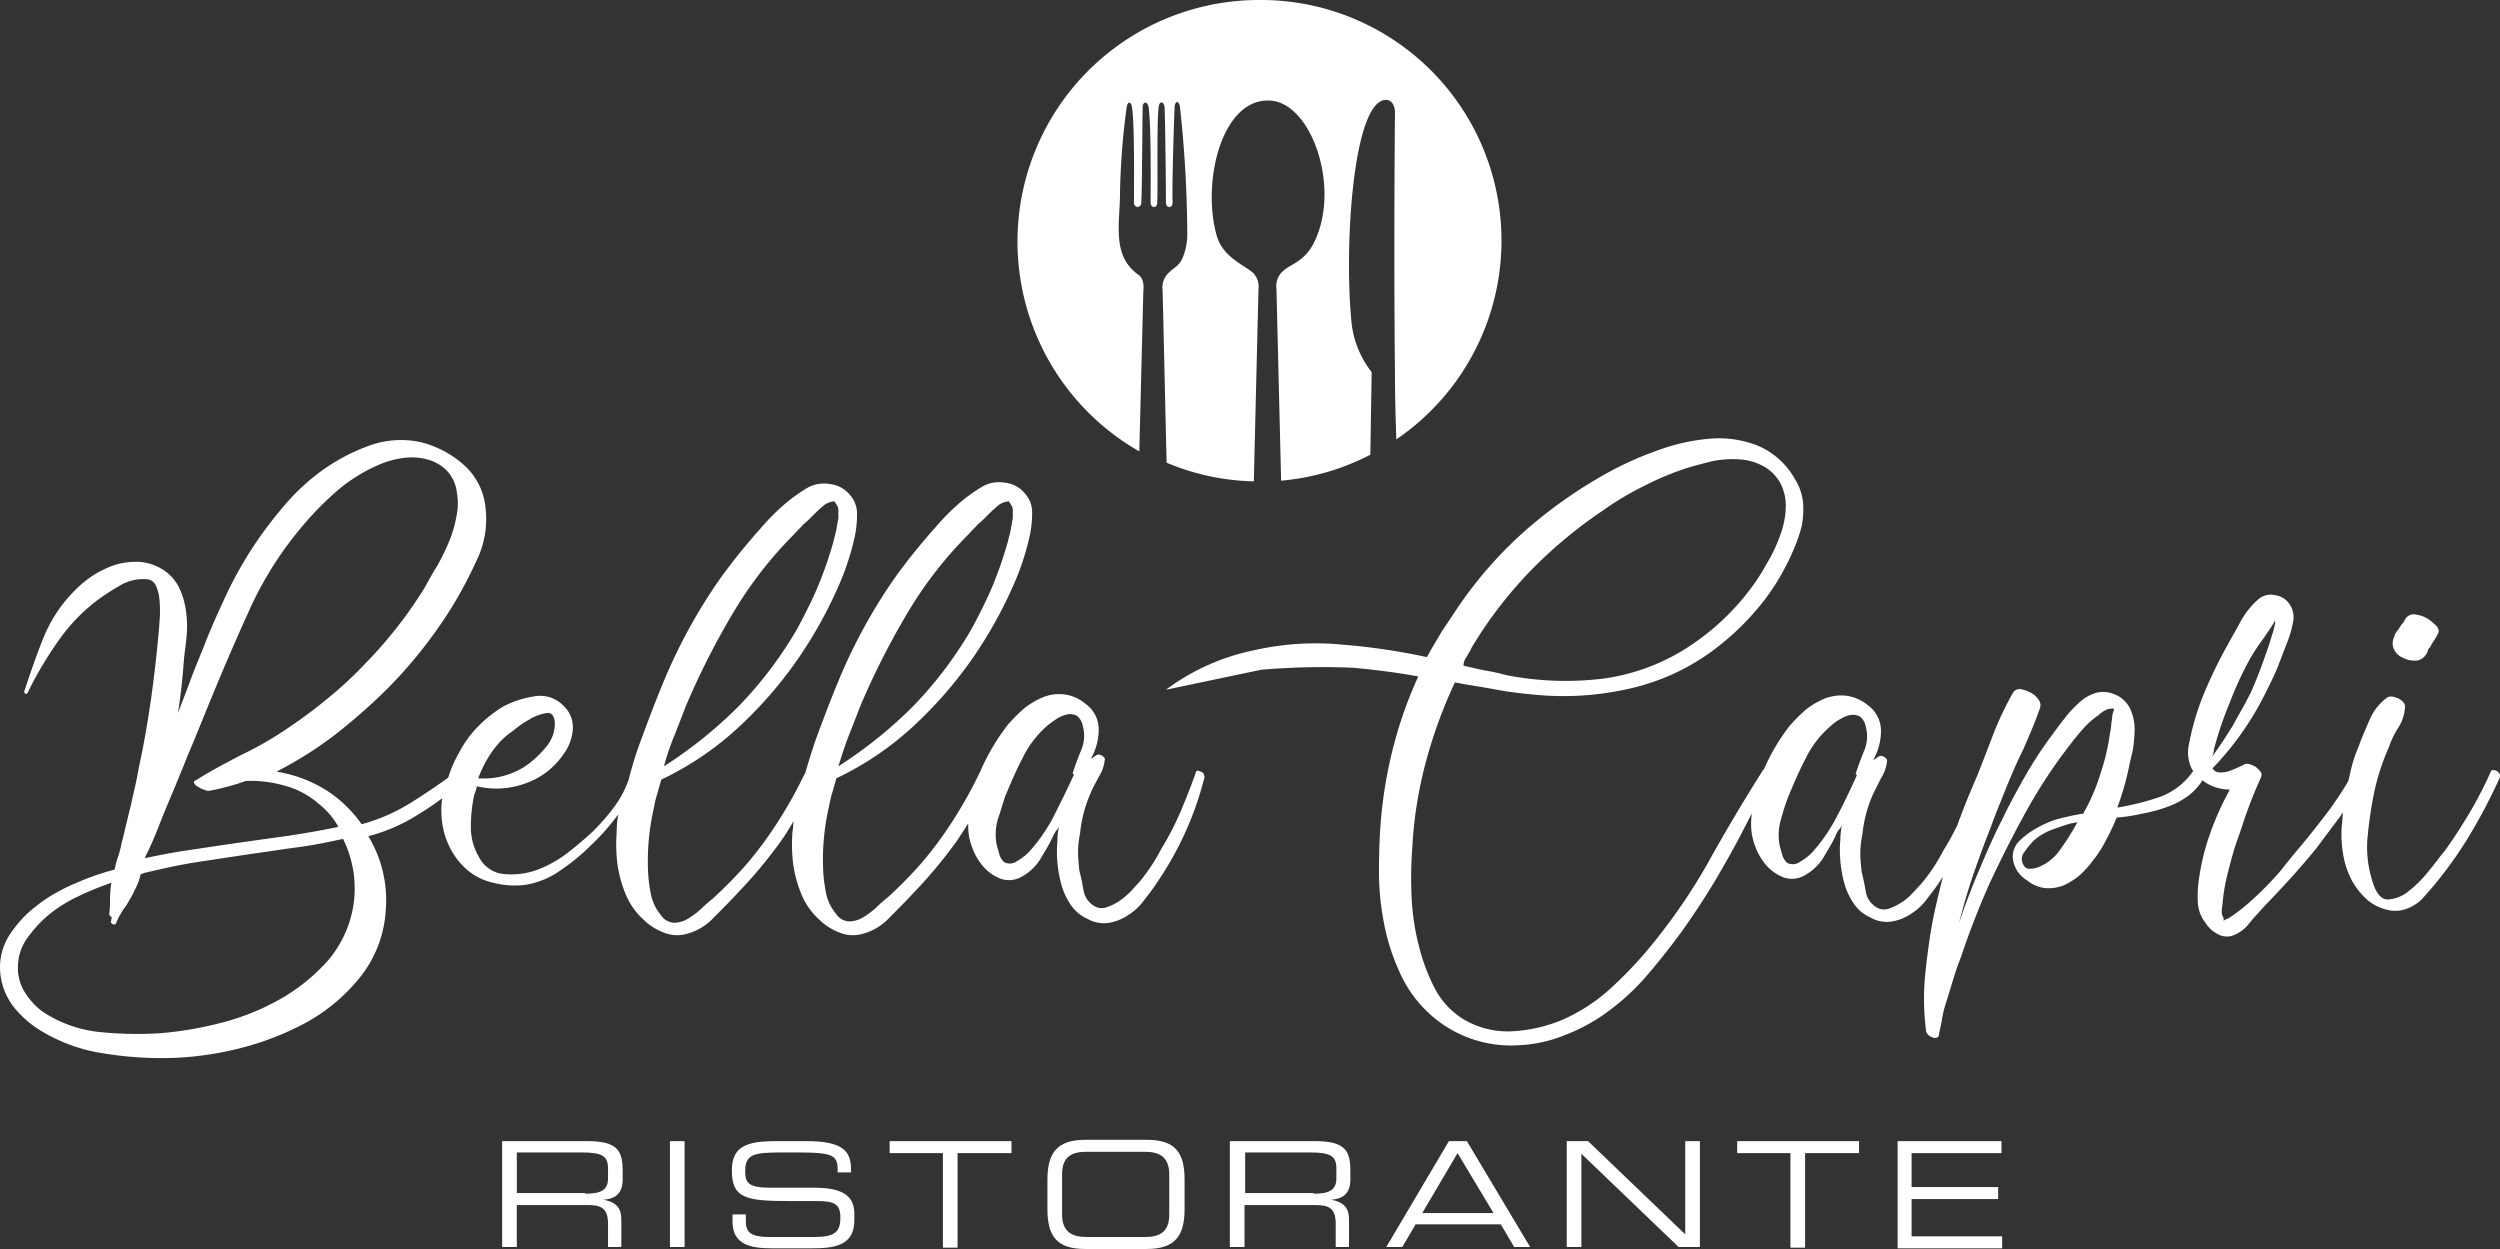 <svg id="Ebene_1" data-name="Ebene 1" xmlns="http://www.w3.org/2000/svg" width="375.504" height="187.6" viewBox="0 0 375.504 187.6"><rect x="0" y="0" width="375.504" height="187.6" fill="#333333" stroke="none"/><defs><style>.cls-1{fill:#fff;}</style></defs><title>logo-bellacapri-inverted</title><path class="cls-1" d="M180.326,115.9c-.4-.2-.6-.2-.7.1-.7,2-1.5,4-2.3,5.9a42.494,42.494,0,0,1-2.9,5.6,26.638,26.638,0,0,1-3.4,5.1c-.4.4-.8.9-1.3,1.4a11.511,11.511,0,0,1-1.7,1.4,8.178,8.178,0,0,1-1.9.9,2.142,2.142,0,0,1-1.9-.3,3.377,3.377,0,0,1-1.5-2.4c-.2-1.1-.4-2.1-.6-2.8-.1-1-.2-1.9-.2-2.8a13.329,13.329,0,0,1,.3-2.8,19.7,19.7,0,0,1,1.6-6.1c.3-.8.8-1.6,1.2-2.4a5.813,5.813,0,0,0,.9-2.5c.1-.3-.1-.5-.4-.7-.4-.2-.6-.2-.8-.1l-.9.6a8.834,8.834,0,0,0,1.2-4.4,4.742,4.742,0,0,0-2-3.9,6.087,6.087,0,0,0-3.2-1.4,6.5,6.5,0,0,0-3.1.4,12.23,12.23,0,0,0-2.9,1.7,27.153,27.153,0,0,0-2.4,2.4,32.463,32.463,0,0,0-4.2,7.1v.1a.1.1,0,0,0-.1.1,66.779,66.779,0,0,1-3.9,7,58.417,58.417,0,0,1-4.7,6.4,65.027,65.027,0,0,1-5.2,5.3,20.364,20.364,0,0,0-1.7,1.5,13.034,13.034,0,0,1-2,1.5,4.2,4.2,0,0,1-2.1.6,2.573,2.573,0,0,1-2-1.2,7.08,7.08,0,0,1-1.5-3.3,22.038,22.038,0,0,1-.4-3.6,35.493,35.493,0,0,1,.9-9.2,15.985,15.985,0,0,1,.5-2.1l.6-2.1a46.434,46.434,0,0,0,12.9-9.1,61.522,61.522,0,0,0,9.8-12.4,63.05,63.05,0,0,0,3.8-7.3,38.462,38.462,0,0,0,2.6-7.9,15.823,15.823,0,0,0,.3-3.2,4.169,4.169,0,0,0-1.1-2.9,4.473,4.473,0,0,0-3-1.6,5.082,5.082,0,0,0-3.4.6,24.689,24.689,0,0,0-3.8,2.8,35.142,35.142,0,0,0-3.3,3.4c-1,1.1-1.9,2.2-2.9,3.4-.9,1.1-1.8,2.3-2.7,3.5a80.938,80.938,0,0,0-8.9,16.1c-1.2,2.9-2.3,5.8-3.4,8.8-.6,1.7-1.1,3.4-1.6,5.1a.1.1,0,0,0-.1.1,66.779,66.779,0,0,1-3.9,7,58.417,58.417,0,0,1-4.7,6.4,65.027,65.027,0,0,1-5.2,5.3,20.363,20.363,0,0,0-1.7,1.5,12.986,12.986,0,0,1-2,1.5,4.2,4.2,0,0,1-2.1.6,2.573,2.573,0,0,1-2-1.2,7.08,7.08,0,0,1-1.5-3.3,22.038,22.038,0,0,1-.4-3.6,35.536,35.536,0,0,1,.9-9.2,15.985,15.985,0,0,1,.5-2.1l.6-2.1a46.434,46.434,0,0,0,12.9-9.1,61.522,61.522,0,0,0,9.8-12.4,63.05,63.05,0,0,0,3.8-7.3,38.462,38.462,0,0,0,2.6-7.9,15.823,15.823,0,0,0,.3-3.2,4.173,4.173,0,0,0-1.1-2.9,4.477,4.477,0,0,0-3-1.6,5.085,5.085,0,0,0-3.4.6,24.737,24.737,0,0,0-3.8,2.8,35.142,35.142,0,0,0-3.3,3.4c-1,1.1-1.9,2.2-2.9,3.4-.9,1.1-1.8,2.3-2.7,3.5a80.938,80.938,0,0,0-8.9,16.1c-1.2,2.9-2.3,5.8-3.4,8.8a55.754,55.754,0,0,0-1.8,5.8,15.3,15.3,0,0,1-2.1,4,31.675,31.675,0,0,1-3.4,3.9c-1.2,1.1-2.5,2.2-3.8,3.2a18.177,18.177,0,0,1-4.3,2.4,11.456,11.456,0,0,1-4.9.7,4.667,4.667,0,0,1-4-2.6,8.766,8.766,0,0,1-1.2-4.6,22.584,22.584,0,0,1,.5-4.7,6.832,6.832,0,0,0,.4-1.3,12.614,12.614,0,0,0,7.2-.4,11.48,11.48,0,0,0,5.8-4.4,7.2,7.2,0,0,0,1.4-3.6,4.392,4.392,0,0,0-1.3-3.6,4.868,4.868,0,0,0-4.5-1.5,14.622,14.622,0,0,0-4.6,1.5,18.594,18.594,0,0,0-3.8,3,16.369,16.369,0,0,0-2.9,4,17.252,17.252,0,0,0-1.6,3.7c-1.8,1.3-3.6,2.5-5.5,3.7a27.682,27.682,0,0,1-7.5,3.3,19.377,19.377,0,0,0-5-4.9,20.112,20.112,0,0,0-7.8-3,56.806,56.806,0,0,0,9-5.7,87.21,87.21,0,0,0,7.8-6.9,69.652,69.652,0,0,0,9.6-12.2,65.96,65.96,0,0,0,3.7-7,14.064,14.064,0,0,0,1.3-7.8,9.775,9.775,0,0,0-3.3-6.5,15.093,15.093,0,0,0-6.5-3.4,13.976,13.976,0,0,0-8.1.7,28.671,28.671,0,0,0-7.1,3.9,32.921,32.921,0,0,0-5.7,5.5,58.485,58.485,0,0,0-8.5,13.4c-1.1,2.4-2.2,4.8-3.1,7.2-.7,1.7-1.4,3.4-2,5-.6,1.7-1.3,3.4-1.9,5,.4-2.5.7-5.2.9-8,.1-1.1.3-2.3.4-3.6a15.92,15.92,0,0,0-.1-3.8,12.22,12.22,0,0,0-1-3.4,6.826,6.826,0,0,0-2.4-2.7,7.723,7.723,0,0,0-3.5-1.2,11.083,11.083,0,0,0-3.6.4,15.019,15.019,0,0,0-3.4,1.6,16.389,16.389,0,0,0-2.8,2.3,21.451,21.451,0,0,0-4.7,7.1c-1.1,2.7-2,5.4-2.9,8.1,0,.1.1.2.2.3s.2,0,.3-.1a56.566,56.566,0,0,1,4.4-7.5,27.151,27.151,0,0,1,5.9-6.3,35.447,35.447,0,0,1,3.5-2.3,6.814,6.814,0,0,1,4-1,1.594,1.594,0,0,1,1.4.8,5.869,5.869,0,0,1,.6,2,17.528,17.528,0,0,1,.1,2.3c0,.8-.1,1.4-.1,1.8q-.448,5.4-1.2,10.8c-.5,3.5-1.1,7.1-1.9,10.7-.3,1.9-.8,3.8-1.2,5.7-.5,1.9-.9,3.8-1.4,5.7a13.322,13.322,0,0,1-.5,1.9,13.593,13.593,0,0,0-.5,1.9,6.284,6.284,0,0,1-.7.2c-.2.1-.5.1-.7.2a41.5,41.5,0,0,0-4.1,1.5,29.976,29.976,0,0,0-4,2,24.159,24.159,0,0,0-3.6,2.7,18.094,18.094,0,0,0-2.8,3.4,8.97,8.97,0,0,0-1.3,4,9.719,9.719,0,0,0,.5,3.8,9.84,9.84,0,0,0,2,3.4,15.82,15.82,0,0,0,3.1,2.7,25.263,25.263,0,0,0,9.8,3.7,54.507,54.507,0,0,0,10.6.7,48.387,48.387,0,0,0,10.2-1.5,42.561,42.561,0,0,0,10.1-4,27.178,27.178,0,0,0,7.9-6.8,17.7,17.7,0,0,0,3.7-9.7,18.583,18.583,0,0,0-2.6-11.3,26.285,26.285,0,0,0,7.7-3.4,40.474,40.474,0,0,0,3.4-2.3,12.212,12.212,0,0,0-.1,2.7,11.6,11.6,0,0,0,1.2,4.6,10.58,10.58,0,0,0,2.7,3.5,8.911,8.911,0,0,0,3.9,1.9,12.719,12.719,0,0,0,4.8.3,12.469,12.469,0,0,0,5.3-2.2,31.6,31.6,0,0,0,4.5-3.7,33.9,33.9,0,0,0,4-4.5.52.52,0,0,0,.2-.4,13.576,13.576,0,0,0-.3,2.9,24.439,24.439,0,0,0,.1,4.7,18.774,18.774,0,0,0,1.2,4.5,10.537,10.537,0,0,0,2.7,3.9,8.6,8.6,0,0,0,2.9,1.9,5.309,5.309,0,0,0,3.5.3,8.44,8.44,0,0,0,4.2-2.5c1.3-1.3,2.5-2.5,3.5-3.6a70.837,70.837,0,0,0,6.6-7.9c.7-1,1.3-2,1.9-3-.1.5-.1,1.1-.2,1.7a24.439,24.439,0,0,0,.1,4.7,18.774,18.774,0,0,0,1.2,4.5,10.537,10.537,0,0,0,2.7,3.9,8.6,8.6,0,0,0,2.9,1.9,5.309,5.309,0,0,0,3.5.3,8.44,8.44,0,0,0,4.2-2.5c1.3-1.3,2.5-2.5,3.5-3.6a70.837,70.837,0,0,0,6.6-7.9c.6-.9,1.1-1.7,1.7-2.6v.6a8.865,8.865,0,0,0,.6,3,9.247,9.247,0,0,0,1.7,2.9,6.765,6.765,0,0,0,2.6,1.8,3.808,3.808,0,0,0,3.1-.3,7.67,7.67,0,0,0,2.8-2.6c.7-1.2,1.4-2.3,1.9-3.4a4.053,4.053,0,0,1,.5-.9,1.934,1.934,0,0,0,.5-.9,9.863,9.863,0,0,0-.3,2.4,17.067,17.067,0,0,0,0,3.2,18.575,18.575,0,0,0,.6,3.4,10.315,10.315,0,0,0,1.4,3,5.772,5.772,0,0,0,2.5,2.1,4.907,4.907,0,0,0,3.3.6,7.444,7.444,0,0,0,2.9-1.2,8.7,8.7,0,0,0,2.4-2.3c.7-.9,1.4-1.8,1.9-2.6a48.915,48.915,0,0,0,7.1-15.8C180.826,116.2,180.726,116,180.326,115.9Zm-52.8-5.5c.6-1.5,1.2-3.1,1.8-4.6a115.693,115.693,0,0,1,6.9-13.6,60.241,60.241,0,0,1,9.3-12c.4-.5.9-.9,1.3-1.4a16.605,16.605,0,0,0,1.4-1.3c.4-.4.9-.9,1.5-1.4a2.9,2.9,0,0,1,1.8-.8,9.223,9.223,0,0,1,.5.8,1.949,1.949,0,0,1,.1.8v.9c-.1.6-.2,1.1-.3,1.7s-.3,1.2-.4,1.7a58.988,58.988,0,0,1-2.3,6.7c-.9,2.2-2,4.3-3.1,6.4a59.753,59.753,0,0,1-8.8,11.7,66.261,66.261,0,0,1-11.3,9.1C126.426,113.5,126.926,111.9,127.526,110.4Zm-26.2,0c.6-1.5,1.2-3.1,1.8-4.6a115.693,115.693,0,0,1,6.9-13.6,60.241,60.241,0,0,1,9.3-12c.4-.5.9-.9,1.3-1.4a16.605,16.605,0,0,0,1.4-1.3c.4-.4.9-.9,1.5-1.4a2.9,2.9,0,0,1,1.8-.8,8.983,8.983,0,0,1,.5.8,1.949,1.949,0,0,1,.1.8v.9c-.1.6-.2,1.1-.3,1.7s-.3,1.2-.4,1.7a59,59,0,0,1-2.3,6.7c-.9,2.2-2,4.3-3.1,6.4a59.753,59.753,0,0,1-8.8,11.7,66.261,66.261,0,0,1-11.3,9.1A37.127,37.127,0,0,1,101.326,110.4Zm-28,3.4a13.707,13.707,0,0,1,2-2.6,10.285,10.285,0,0,1,1.7-1.4,15.1,15.1,0,0,1,2.6-1.8,6.907,6.907,0,0,1,2.5-.9c.7-.1,1.1.4,1.2,1.3a5.391,5.391,0,0,1-1.4,3.9,14.258,14.258,0,0,1-3.2,2.9,11.475,11.475,0,0,1-6.9,1.7A17.723,17.723,0,0,1,73.326,113.8Zm-50,11.6c.5-1.2.9-2.3,1.4-3.5,1.2-2.9,2.4-5.7,3.5-8.5,1.2-2.8,2.3-5.6,3.5-8.5q2.7-6.6,5.7-13.2a53.065,53.065,0,0,1,7.6-12.2,47.343,47.343,0,0,1,5.4-5.6,24.592,24.592,0,0,1,6.5-4.1,13.64,13.64,0,0,1,3.6-1,8.677,8.677,0,0,1,3.6.2,6.384,6.384,0,0,1,2.9,1.6,5.724,5.724,0,0,1,1.6,3.4,9.179,9.179,0,0,1-.1,3.7,17.321,17.321,0,0,1-1.1,3.7,37.785,37.785,0,0,1-1.7,3.5c-.7,1.1-1.3,2.2-1.9,3.3a64.841,64.841,0,0,1-8.9,11.4,56.805,56.805,0,0,1-5.7,5.3,71.057,71.057,0,0,1-6.2,4.6,51.7,51.7,0,0,1-6.8,3.9c-2.3,1.2-4.6,2.4-6.8,3.8-.3.1-.4.3-.2.5a1.024,1.024,0,0,0,.6.5,2.01,2.01,0,0,0,.8.4,2.544,2.544,0,0,0,.7.2,36.249,36.249,0,0,0,5.6-1.5,18.471,18.471,0,0,1,5.8.7,12.581,12.581,0,0,1,5.1,2.7,11.373,11.373,0,0,1,3,3.5q-4.35.9-8.7,1.5c-2.9.4-5.7.8-8.5,1.2l-6,.9c-2,.3-3.9.7-5.9,1.1C22.326,127.7,22.826,126.6,23.326,125.4Zm29.8,10.3a16.96,16.96,0,0,1-3.8,8.5,28.231,28.231,0,0,1-7.3,5.9,35.992,35.992,0,0,1-9.1,3.6,52.761,52.761,0,0,1-9,1.5,56.041,56.041,0,0,1-9.1-.2,18.943,18.943,0,0,1-8.5-3.1,10.607,10.607,0,0,1-2.8-3.2,7.057,7.057,0,0,1-.8-4.1,7.4,7.4,0,0,1,1.6-4,18.329,18.329,0,0,1,3-3.2,21.111,21.111,0,0,1,4.5-2.8,41.918,41.918,0,0,1,4.9-2,17.852,17.852,0,0,0-.2,2.3,17.7,17.7,0,0,1-.1,2.3c-.1.2.1.4.4.6a.367.367,0,0,0-.1.3.367.367,0,0,1-.1.3.536.536,0,0,0,.3.4c.2.1.3.1.5-.1a9.744,9.744,0,0,1,.5-1.1c.2-.3.4-.7.6-1a8.049,8.049,0,0,0,.9-1.4,10.93,10.93,0,0,0,.8-1.5,8.544,8.544,0,0,0,.9-2.4.367.367,0,0,0,.3-.1c.1,0,.2-.1.3-.1,2.6-.6,5.2-1.2,7.8-1.6s5.3-.8,7.9-1.2c2.3-.3,4.7-.7,7-1,2.4-.3,4.8-.8,7.1-1.3A16.834,16.834,0,0,1,53.126,135.7Zm105.2-13.2a25.417,25.417,0,0,1-3.8,5.5,8.354,8.354,0,0,1-1.7,1.3,1.854,1.854,0,0,1-2,.2,2.677,2.677,0,0,1-.8-1.5,9,9,0,0,1-.4-1.6,8.212,8.212,0,0,1,.3-3.5c.4-1.1.7-2.3,1.1-3.4.8-1.9,1.6-3.8,2.6-5.7a15.072,15.072,0,0,1,3.8-4.9,16.965,16.965,0,0,1,1.4-1,4.714,4.714,0,0,1,1.5-.6,2.3,2.3,0,0,1,1.4.2,2.416,2.416,0,0,1,.9,1.5,5.5,5.5,0,0,1-.2,3.6c-.5,1.2-.9,2.3-1.3,3.5a.215.215,0,0,0,.2.2C160.426,118.3,159.426,120.3,158.326,122.5Z"/><path class="cls-1" d="M189.126,0a36.286,36.286,0,0,0-18,67.8l.6-24s.3-1.8-.7-2.5c-4.1-2.9-2.8-7.7-2.8-12.3a109.219,109.219,0,0,1,1-12.9c.1-.7.6-1.1.8,0,.4,2.5.3,11.1.3,14.3a.624.624,0,0,0,.6.7.67.67,0,0,0,.5-.7c.1-1.9.1-5.7.2-14.3,0-.8.7-1,.9,0,.4,3,.3,11.6.3,14.3,0,.7.5.7.5.7s.5,0,.5-.7c.1-2.9-.1-11.5.2-14.3.1-1,.8-.9.9,0,.1,2.8.2,11.5.2,14.3,0,.7.5.7.5.7s.5,0,.5-.7c-.1-2.9.2-11.8.3-14.4.1-.8.6-1,.8,0a181.967,181.967,0,0,1,1.1,18.9,9.3,9.3,0,0,1-.6,3.6c-.6,1.5-1.2,1.5-2.1,2.4a3.017,3.017,0,0,0-1,2.7l.6,25.9a35.7,35.7,0,0,0,13.1,2.8l.7-28.9a2.913,2.913,0,0,0-.8-2.4c-1.5-1.3-4.6-2.4-5.5-5.7-2.2-7.9.7-20.3,7.8-20.2,6.1,0,10.6,12,7.3,20.3-1.5,3.9-3.8,4.1-5.1,5.3a3.017,3.017,0,0,0-1,2.7l.7,28.8a35.857,35.857,0,0,0,13.4-3.9l.2-12.4a14.685,14.685,0,0,1-3-7.2c-1.2-11.6.2-33.5,5.1-33.7,1.4,0,1.4,1.8,1.4,1.8s-.2,20.2,0,39.3c0,3.4.1,6.7.2,9.9a36.132,36.132,0,0,0-20.6-66Z"/><path class="cls-1" d="M75.426,171.4h12.8c4.6,0,5.3,1.5,5.3,4.5v1.3c0,2.2-1.3,2.9-2.9,3h0c2.2.4,2.7,1.5,2.7,3v4.1h-2v-3.5c0-2.5-1.2-2.8-3.2-2.8h-10.5v6.3h-2.2V171.4Zm12.5,7.9c2.4,0,3.4-.6,3.4-2.3v-1.5c0-1.8-.8-2.4-3.9-2.4h-9.8v6.1h10.3Z"/><path class="cls-1" d="M100.626,171.4h2.2v15.9h-2.2Z"/><path class="cls-1" d="M110.026,182.4h2v1.1c0,1.6.8,2.3,3.5,2.3h6.7c3.1,0,4-.7,4-2.9,0-2-.8-2.5-3.5-2.5h-4.1c-6.6,0-8.7-.4-8.7-4.6,0-3.6,2.2-4.4,6.6-4.4h4.6c5.3,0,6.7,1.4,6.7,4.2v.5h-2c0-2.5-.3-3-6-3h-2.3c-4.2,0-5.6.2-5.6,2.8,0,1.9.6,2.5,4,2.5h6.4c4.2,0,6,1.2,6,3.9v1c0,3.9-3.2,4.2-6.4,4.2h-6c-3.1,0-5.9-.5-5.9-4v-1.1Z"/><path class="cls-1" d="M141.726,173.2h-8.1v-1.8h18.3v1.8h-8.1v14.2h-2.2V173.2Z"/><path class="cls-1" d="M157.326,177.2c0-4,1.4-6,5.7-6h9.2c4.3,0,5.7,1.9,5.7,6v4.4c0,4-1.4,6-5.7,6h-9.2c-4.3,0-5.7-1.9-5.7-6Zm18.3-.8c0-2.8-1.7-3.4-3.7-3.4h-8.7c-2.1,0-3.7.6-3.7,3.4v6c0,2.8,1.7,3.4,3.7,3.4h8.7c2.1,0,3.7-.6,3.7-3.4v-6Z"/><path class="cls-1" d="M184.826,171.4h12.7c4.6,0,5.3,1.5,5.3,4.5v1.3c0,2.2-1.3,2.9-2.9,3h0c2.2.4,2.7,1.5,2.7,3v4.1h-2v-3.5c0-2.5-1.2-2.8-3.2-2.8h-10.5v6.3h-2.2V171.4Zm12.5,7.9c2.4,0,3.4-.6,3.4-2.3v-1.5c0-1.8-.8-2.4-3.9-2.4h-9.8v6.1h10.3Z"/><path class="cls-1" d="M217.626,171.4h2.7l9.5,15.9h-2.4l-2-3.4h-12.8l-2,3.4h-2.4Zm1.3,1.8-5.3,9h10.7Z"/><path class="cls-1" d="M235.326,171.4h3.2l14.6,14v-14h2.2v15.9h-3.2l-14.6-14v14h-2.2Z"/><path class="cls-1" d="M269.026,173.2h-8.1v-1.8h18.3v1.8h-8.1v14.2h-2.2V173.2Z"/><path class="cls-1" d="M285.026,171.4h15.6v1.8h-13.5v5.1h13v1.8h-13v5.6h13.6v1.8h-15.7V171.4Z"/><path class="cls-1" d="M360.926,98.8a3.707,3.707,0,0,0,2.2.4,1.991,1.991,0,0,0,1.2-.8,2.186,2.186,0,0,0,.3-.5.864.864,0,0,1,.3-.6c.2-.3.4-.7.6-1a8.794,8.794,0,0,0,.6-1c.3-.5.2-1-.4-1.5a7.574,7.574,0,0,0-1.3-1,5.035,5.035,0,0,0-1.6-.5,1.5,1.5,0,0,0-1.5.6,3.516,3.516,0,0,1-.6.9l-.6.9a2.058,2.058,0,0,0-.5.9,2.4,2.4,0,0,0-.2,1.5A2.53,2.53,0,0,0,360.926,98.8Z"/><path class="cls-1" d="M375.026,115.8c-.5-.2-.8-.2-.9.1a60.074,60.074,0,0,1-3.2,6.2c-1.2,2-2.4,3.9-3.8,5.8-.6.7-1.3,1.7-2.3,2.9a18.163,18.163,0,0,1-3.1,3.1,5.285,5.285,0,0,1-3.1,1.2c-1,0-1.8-1-2.3-2.8a16.5,16.5,0,0,1-.7-6.7,63.175,63.175,0,0,1,1-6.7,34.974,34.974,0,0,1,2.2-6.7,12.834,12.834,0,0,1,1.4-2.9,6.3,6.3,0,0,0,1-3c.1-.6-.3-1-1-1.4-.8-.3-1.3-.4-1.7-.1a7.837,7.837,0,0,0-2.6,3.3c-.6,1.4-1.2,2.7-1.6,3.9a20.715,20.715,0,0,0-1.3,4c-.1.4-.2.9-.3,1.3-.8,1.4-1.7,2.7-2.6,4-1.1,1.5-2.3,3-3.5,4.5-1.3,1.6-2.7,3.2-4,4.9a48.858,48.858,0,0,1-4.5,4.6,27.439,27.439,0,0,1-3.5,2.7.367.367,0,0,0-.3.1c-.1.1-.2.1-.4.2a.446.446,0,0,0,0-.5c-.1-.2-.1-.3-.2-.5a6.622,6.622,0,0,1,.1-1.5,27.2,27.2,0,0,1,.8-4.7c.4-1.6.8-3.1,1.3-4.6.6-1.6,1.1-3.3,1.7-4.9.6-1.7,1.3-3.3,2-4.9a.783.783,0,0,0-.1-.8,4.62,4.62,0,0,0-.7-.7,3.552,3.552,0,0,0-.9-.4,1.1,1.1,0,0,0-.8,0,19.475,19.475,0,0,1-2,.9,3.762,3.762,0,0,1-2,.3,1.242,1.242,0,0,1-.8-.6,45.232,45.232,0,0,0,8.2-11.8c.6-1.2,1.2-2.4,1.7-3.7l1.5-3.9a16.26,16.26,0,0,0,.7-2.6,3.441,3.441,0,0,0-.5-2.6,3.069,3.069,0,0,0-2.2-1.4,2.827,2.827,0,0,0-2.5.6,12.1,12.1,0,0,0-2.6,3.2c-.7,1.3-1.4,2.5-2,3.6a72.6,72.6,0,0,0-3.6,7.4,39.272,39.272,0,0,0-2.3,7.9,5.476,5.476,0,0,0,.5,3.4c.1.1.1.2.2.3a10.428,10.428,0,0,1-5,3.9,39.919,39.919,0,0,1-6.4,1.6,42.568,42.568,0,0,0,1.6-5.4c.2-.9.4-1.9.7-3.1a20.414,20.414,0,0,0,.3-3.4,7.349,7.349,0,0,0-.7-3,4.343,4.343,0,0,0-2.3-2.1,4.227,4.227,0,0,0-2.9-.2,6.437,6.437,0,0,0-2.5,1.5,16.951,16.951,0,0,0-2.2,2.4q-1.05,1.35-1.8,2.4a58.071,58.071,0,0,0-4,6.1c-1.2,2.1-2.4,4.3-3.5,6.6-1.3,2.5-2.4,5.1-3.5,7.7s-2.1,5.2-3,7.9c.7-2.7,1.5-5.5,2.5-8.3.7-2,1.4-3.9,2.2-5.9.7-2,1.5-3.9,2.3-5.9s1.7-4.1,2.7-6.1c.9-2.1,1.8-4.1,2.5-6.2a1.348,1.348,0,0,0-.3-1.3,2.94,2.94,0,0,0-1.2-1,4.424,4.424,0,0,0-1.5-.5,1.149,1.149,0,0,0-1.1.6,48.506,48.506,0,0,0-2.9,6.1c-.8,2.1-1.6,4.2-2.4,6.2-.9,2.1-1.8,4.2-2.6,6.4-.2.4-.3.9-.5,1.3-.6,1.2-1.3,2.5-2,3.6a26.638,26.638,0,0,1-3.4,5.1c-.4.4-.8.9-1.3,1.4a7.943,7.943,0,0,1-1.7,1.4,8.178,8.178,0,0,1-1.9.9,2.142,2.142,0,0,1-1.9-.3,3.377,3.377,0,0,1-1.5-2.4c-.2-1.1-.4-2.1-.6-2.8-.1-1-.2-1.9-.2-2.8a13.329,13.329,0,0,1,.3-2.8,19.7,19.7,0,0,1,1.6-6.1l1.2-2.4a5.813,5.813,0,0,0,.9-2.5c.1-.3-.1-.5-.4-.7-.4-.2-.6-.2-.8-.1l-.9.6a8.834,8.834,0,0,0,1.2-4.4,4.742,4.742,0,0,0-2-3.9,6.439,6.439,0,0,0-3.2-1.4,7.079,7.079,0,0,0-3.2.4,12.23,12.23,0,0,0-2.9,1.7,27.153,27.153,0,0,0-2.4,2.4,30.25,30.25,0,0,0-3.9,6.6.215.215,0,0,0-.2.2c-2.9,4.6-5.7,9.3-8.3,14a87.409,87.409,0,0,1-9.4,13.4,60.158,60.158,0,0,1-5.6,5.7,26.94,26.94,0,0,1-6.8,4.3,22.848,22.848,0,0,1-7.5,1.7,13.015,13.015,0,0,1-7.3-1.8,11.964,11.964,0,0,1-4.4-4.8,29.039,29.039,0,0,1-2.3-6.2,35.764,35.764,0,0,1-1.1-7.3,60.639,60.639,0,0,1,.1-7.4,62.013,62.013,0,0,1,2-12.8,72.812,72.812,0,0,1,4.4-12.1c2.1.4,4.2.7,6.3,1.1s4.2.6,6.3.8a44.479,44.479,0,0,0,14.6-1.2,33.378,33.378,0,0,0,13.1-6.7,38.587,38.587,0,0,0,5-4.9,33.213,33.213,0,0,0,4-5.8,33.578,33.578,0,0,0,1.6-3.3,24.152,24.152,0,0,0,1.2-3.5,13.734,13.734,0,0,0,.2-3.5,8.134,8.134,0,0,0-1.2-3.5,11.6,11.6,0,0,0-5.7-5.1,15.977,15.977,0,0,0-7.2-1,29.716,29.716,0,0,0-7.6,1.7,49.3,49.3,0,0,0-6.9,3,70.565,70.565,0,0,0-12.9,8.9,61.553,61.553,0,0,0-10.4,11.8l-2.4,3.6c-.7,1.2-1.5,2.5-2.2,3.8a97.022,97.022,0,0,0-13-1.9,41.608,41.608,0,0,0-13.1.9,33.2,33.2,0,0,0-13.1,5.9l14.3-3a106.745,106.745,0,0,1,13.8-.3c3.3.3,6.5.7,9.8,1.3a64.352,64.352,0,0,0-3.7,10.4,68.4,68.4,0,0,0-1.9,11c-.2,2.4-.3,4.9-.3,7.6a39.717,39.717,0,0,0,.7,7.8,31.774,31.774,0,0,0,2.3,7.4,18.713,18.713,0,0,0,4.3,6.2,18.1,18.1,0,0,0,13.6,5,20.8,20.8,0,0,0,7.2-1.6,26.677,26.677,0,0,0,6.6-3.7,34.689,34.689,0,0,0,5.9-5.6c1.8-2.1,3.5-4.3,5.1-6.5,1.7-2.4,3.4-5,4.9-7.5,1.5-2.6,3-5.2,4.3-7.8.4-.7.7-1.4,1.1-2.1a11.483,11.483,0,0,0-.1,1.9,8.865,8.865,0,0,0,.6,3,9.247,9.247,0,0,0,1.7,2.9,6.765,6.765,0,0,0,2.6,1.8,3.808,3.808,0,0,0,3.1-.3,7.67,7.67,0,0,0,2.8-2.6c.7-1.2,1.4-2.3,1.9-3.4a2.622,2.622,0,0,1,.5-.9,1.934,1.934,0,0,0,.5-.9,9.863,9.863,0,0,0-.3,2.4,17.067,17.067,0,0,0,0,3.2,18.575,18.575,0,0,0,.6,3.4,10.315,10.315,0,0,0,1.4,3,5.772,5.772,0,0,0,2.5,2.1,4.907,4.907,0,0,0,3.3.6,7.444,7.444,0,0,0,2.9-1.2,8.7,8.7,0,0,0,2.4-2.3c.7-.9,1.4-1.8,1.9-2.6.1-.2.3-.4.4-.6-.3,1.2-.6,2.4-.9,3.7-.5,2.1-.9,4.2-1.2,6.4s-.6,4.4-.7,6.6a36.487,36.487,0,0,0,.3,6.6,1.456,1.456,0,0,0,.9.8c.5.2.9.1,1-.3.1-.7.3-1.4.4-2a17.658,17.658,0,0,1,.4-2l1.2-3.9c.4-1.3.8-2.6,1.3-3.8a119.913,119.913,0,0,1,4.4-11.3c1.7-3.6,3.5-7.2,5.5-10.8a76.9,76.9,0,0,1,6.7-10.1c.6-.8,1.2-1.5,1.9-2.3a13.034,13.034,0,0,1,2.2-1.9,4.2,4.2,0,0,1,1.4-.9q.9-.15.9,0a4.076,4.076,0,0,1-.2.7c-.1.5-.1,1-.2,1.4a7.719,7.719,0,0,1-.2,1.5,32.552,32.552,0,0,1-1.4,6,28.654,28.654,0,0,1-2.4,5.7c-.1.1-.1.1-.1.2s0,.1-.1.2c-1.3.2-2.6.5-3.8.8a14.68,14.68,0,0,0-3.4,1.5,11.323,11.323,0,0,0-2.3,1.7,3.343,3.343,0,0,0-1.1,2.7,4.373,4.373,0,0,0,2.1,3.3,5.34,5.34,0,0,0,2.8,1.2,6.349,6.349,0,0,0,2.7-.4,10.525,10.525,0,0,0,2.4-1.5,13.726,13.726,0,0,0,2-2.2,18.024,18.024,0,0,0,2-3.1,35.394,35.394,0,0,0,1.6-3.4,26.291,26.291,0,0,0,3.9-.6,22.382,22.382,0,0,0,3.7-1,12.266,12.266,0,0,0,3.2-1.7,9.3,9.3,0,0,0,2.1-2.3,5.67,5.67,0,0,0,1.3.8,7.058,7.058,0,0,0,2.8.6,44.325,44.325,0,0,0-3,6.7,34.352,34.352,0,0,0-1.7,7.2,16.859,16.859,0,0,0-.1,3.2,5.63,5.63,0,0,0,1.2,3,4.666,4.666,0,0,0,1.6,1.5,2.931,2.931,0,0,0,2.2.4,5.4,5.4,0,0,0,2.7-1.9c.8-1,1.6-1.8,2.2-2.5,2.7-2.8,5.4-5.7,7.9-8.8l3.6-4.8c.1-.2.3-.4.4-.6-.1.7-.1,1.5-.2,2.2a17.6,17.6,0,0,0,.2,4,12.939,12.939,0,0,0,1.2,3.8,10.718,10.718,0,0,0,2.5,3.2,6.983,6.983,0,0,0,2.4,1.3,5.286,5.286,0,0,0,2.8.2,6.385,6.385,0,0,0,3-1.7c.8-.9,1.6-1.8,2.4-2.8a60.877,60.877,0,0,0,5.1-7.4,84.6,84.6,0,0,0,4.1-7.9C375.626,116.4,375.426,116.1,375.026,115.8Zm-154.7-17.2c.2-.4.5-.8.7-1.3a63.706,63.706,0,0,1,8.7-11.4,68.83,68.83,0,0,1,11-9.2,44.99,44.99,0,0,1,6.4-3.8,41.54,41.54,0,0,1,6.9-2.8c1.1-.3,2.2-.6,3.5-.9a16.446,16.446,0,0,1,3.8-.2,8.785,8.785,0,0,1,3.5,1,6.5,6.5,0,0,1,2.6,2.6,7.323,7.323,0,0,1,.8,3.6,12.722,12.722,0,0,1-.7,3.8,24.3,24.3,0,0,1-1.6,3.7c-.7,1.2-1.3,2.3-1.9,3.2a36.514,36.514,0,0,1-9.3,9.5,31.244,31.244,0,0,1-13.7,5.5,46.2,46.2,0,0,1-14.8-.5,30.054,30.054,0,0,0-3.2-.7c-1.1-.2-2.2-.5-3.2-.7A2.168,2.168,0,0,1,220.326,98.6Zm55.6,24a25.417,25.417,0,0,1-3.8,5.5,8.354,8.354,0,0,1-1.7,1.3,1.854,1.854,0,0,1-2,.2,2.677,2.677,0,0,1-.8-1.5,9,9,0,0,1-.4-1.6,8.212,8.212,0,0,1,.3-3.5,33.82,33.82,0,0,1,1.1-3.4c.8-1.9,1.6-3.8,2.6-5.7a15.072,15.072,0,0,1,3.8-4.9,7.1,7.1,0,0,1,1.4-1,4.714,4.714,0,0,1,1.5-.6,2.3,2.3,0,0,1,1.4.2,2.416,2.416,0,0,1,.9,1.5,5.5,5.5,0,0,1-.2,3.6c-.5,1.2-.9,2.3-1.3,3.5a.215.215,0,0,0,.2.2C278.026,118.4,277.026,120.5,275.926,122.6Zm33.6,4.9a7.2,7.2,0,0,1-3.5,2.8,4.3,4.3,0,0,1-1.2.2.962.962,0,0,1-.9-.6,1.681,1.681,0,0,1,.2-2,12.664,12.664,0,0,1,1.3-1.6,8.69,8.69,0,0,1,2.6-1.6c1-.4,2-.7,2.9-1,.1,0,.5-.1,1.1-.2A36.638,36.638,0,0,1,309.526,127.5Zm23-14.9a54.009,54.009,0,0,1,2.4-7.1,53.194,53.194,0,0,1,3-6.5,28.965,28.965,0,0,1,1.9-2.9c.7-1,1.4-2,1.9-2.9v.4a13.322,13.322,0,0,1-.5,1.9c-.2.7-.4,1.3-.6,1.9-.8,2.3-1.6,4.5-2.5,6.5-.8,1.7-1.8,3.3-2.7,5-1,1.6-2,3.2-3.2,4.8A2.607,2.607,0,0,0,332.526,112.6Z"/></svg>